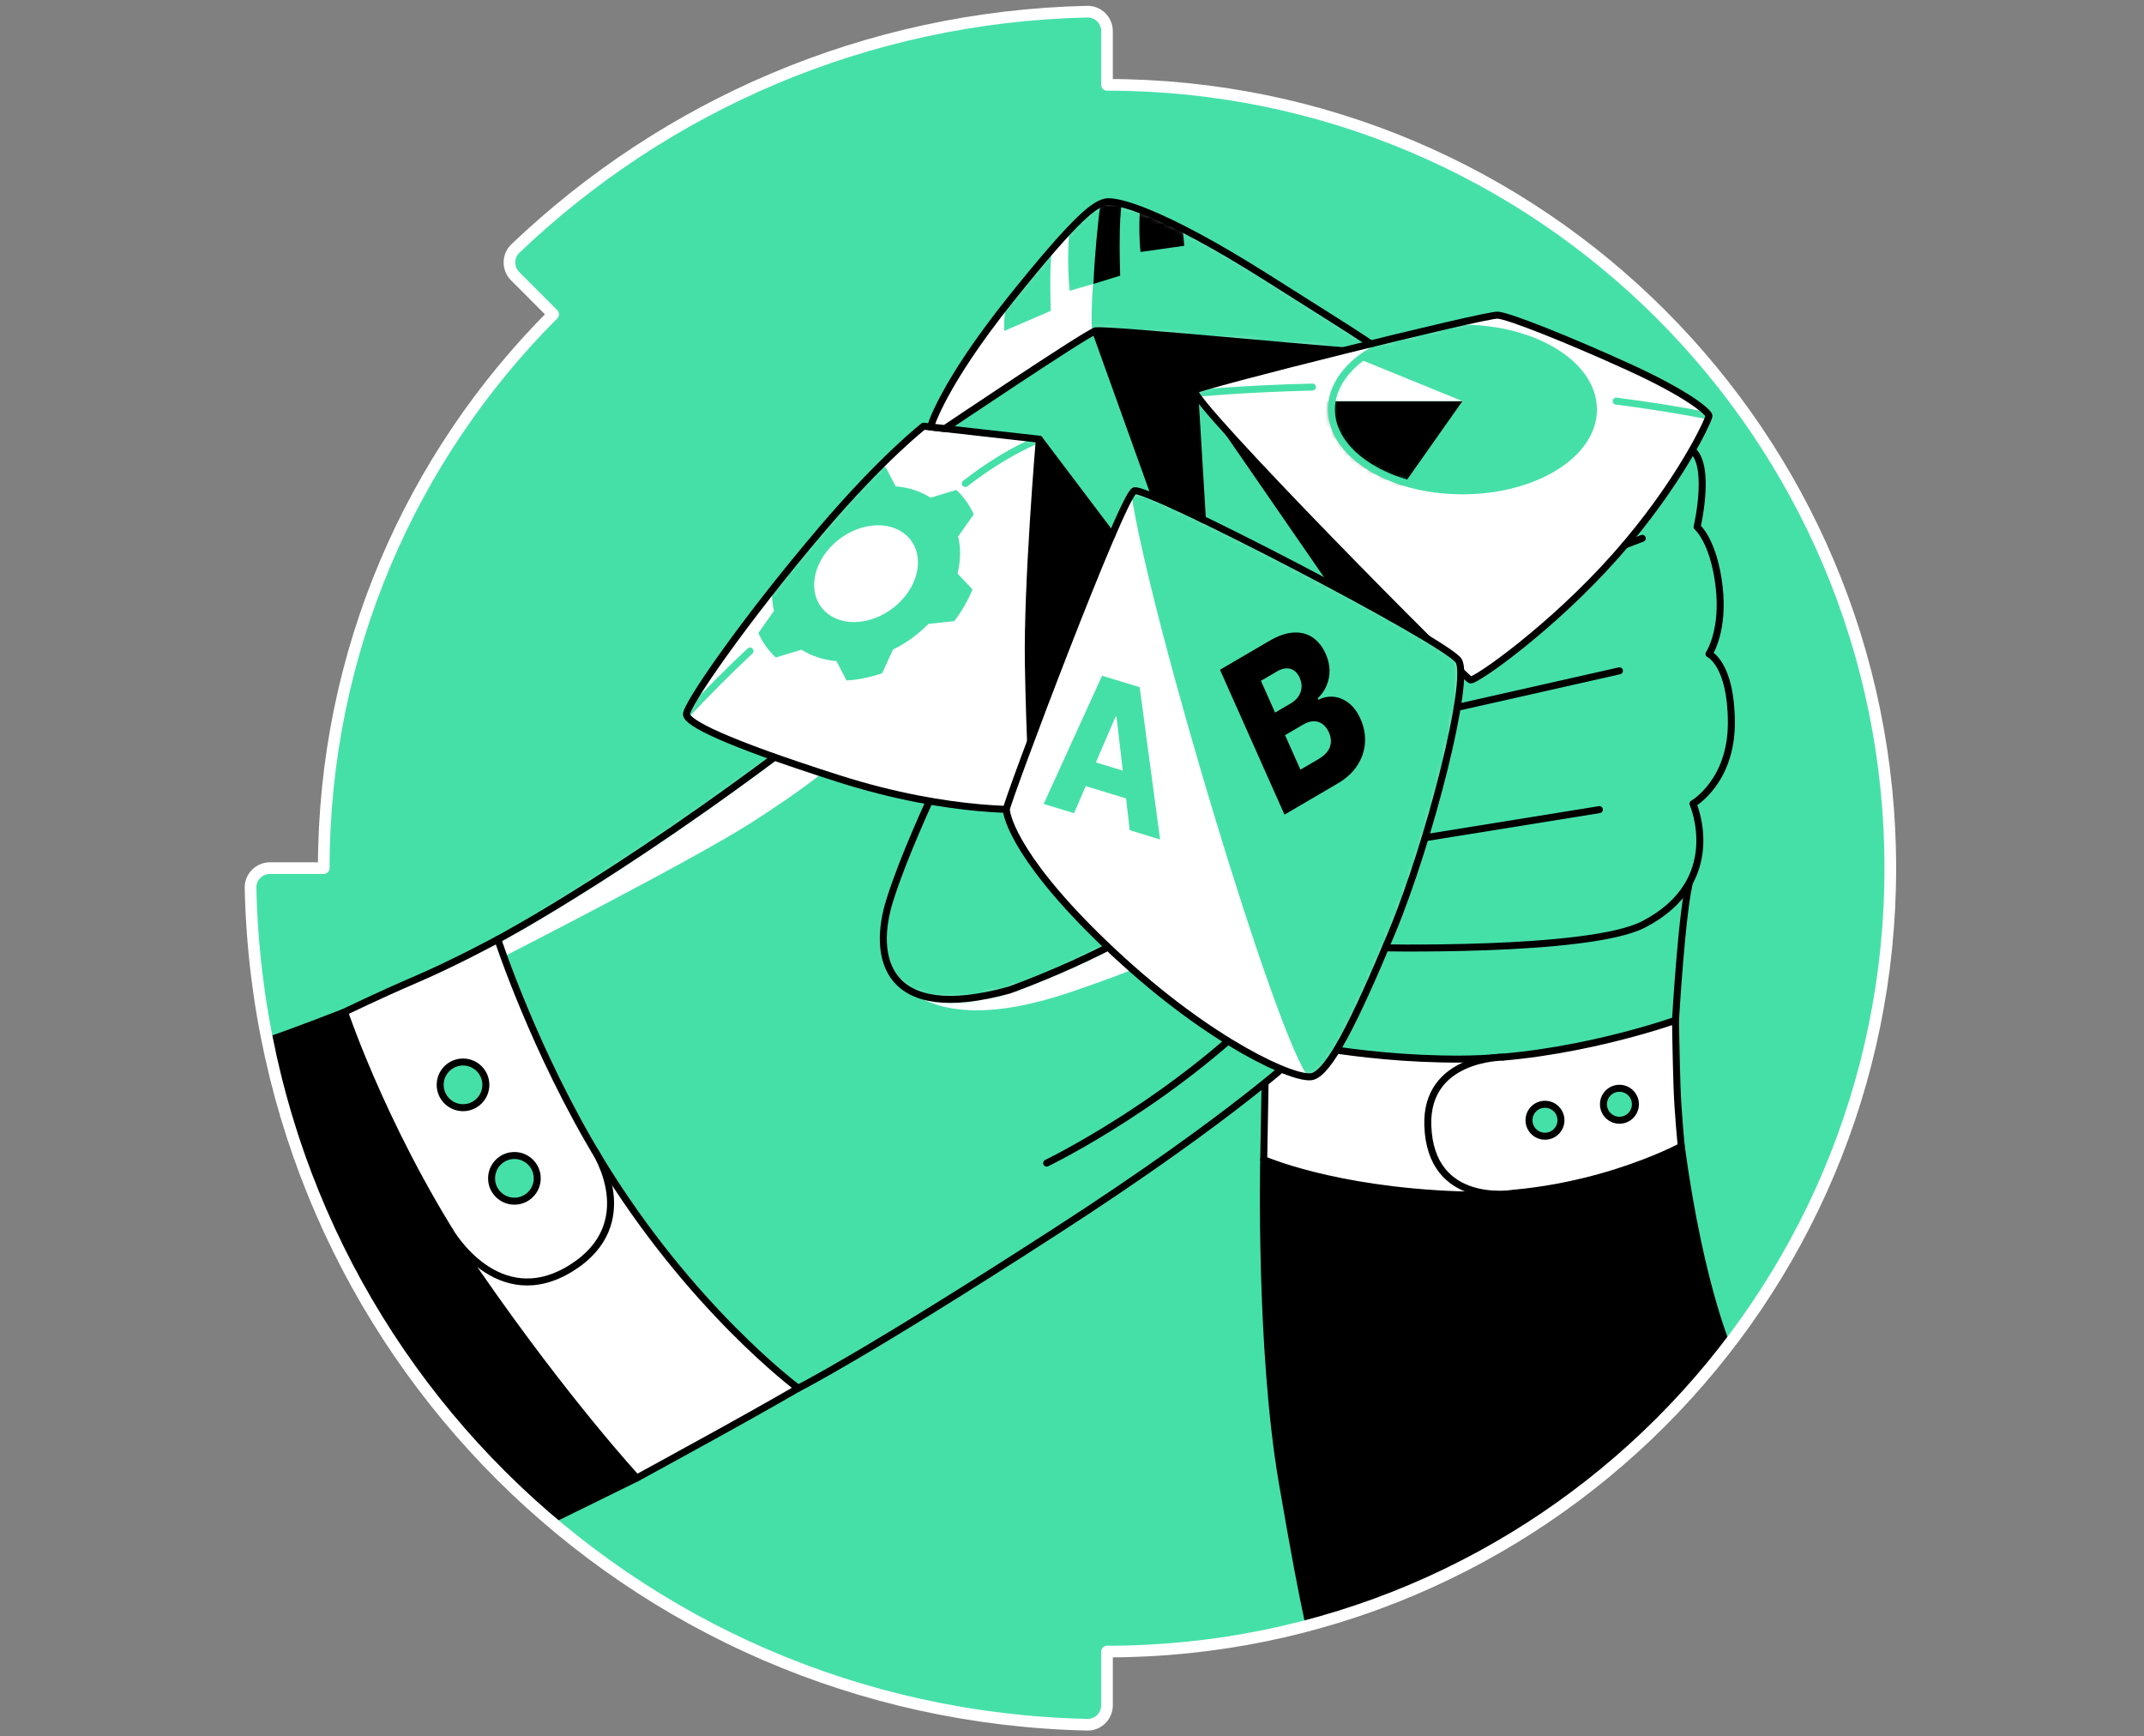 <svg width="368" height="298" viewBox="0 0 368 298" fill="none" xmlns="http://www.w3.org/2000/svg">
<rect x="0" y="0" width="368" height="298" fill="#808080" stroke="none"/>
<path d="M43.001 152.372C44.756 231.643 108.09 294.244 186.628 295.999C188.486 296.04 190.01 294.513 190.01 292.654V283.442C190.01 283.442 190.014 283.442 190.017 283.442C264.264 283.442 324.456 223.25 324.456 149C324.456 74.75 264.264 14.554 190.007 14.561V5.342C190.007 3.484 188.486 1.96 186.624 2.001C148.586 2.861 114.105 18.174 88.455 42.658C87.113 43.942 87.113 46.092 88.424 47.407L94.942 53.938C70.62 78.267 55.575 111.873 55.571 148.986H46.346C44.487 148.986 42.959 150.511 43.001 152.372" fill="#45E0A8"/>
<mask id="mask0_6643_1732" style="mask-type:alpha" maskUnits="userSpaceOnUse" x="43" y="2" width="282" height="294">
<path d="M43.001 152.372C44.756 231.643 108.09 294.244 186.628 295.999C188.486 296.04 190.01 294.513 190.01 292.654V283.442C190.01 283.442 190.014 283.442 190.017 283.442C264.264 283.442 324.456 223.25 324.456 149C324.456 74.75 264.264 14.554 190.007 14.561V5.342C190.007 3.484 188.486 1.96 186.624 2.001C148.586 2.861 114.105 18.174 88.455 42.658C87.113 43.942 87.113 46.092 88.424 47.407L94.942 53.938C70.62 78.267 55.575 111.873 55.571 148.986H46.346C44.487 148.986 42.959 150.511 43.001 152.372" fill="white"/>
</mask>
<g mask="url(#mask0_6643_1732)">
<path d="M59.143 173.69C59.143 173.69 49.436 177.479 45.816 178.628C43.018 179.516 52.089 211.44 62.791 227.434C73.493 243.429 93.249 261.539 93.249 261.539C93.249 261.539 107.409 254.605 109.291 253.659C111.174 252.713 59.143 173.69 59.143 173.69V173.69Z" fill="black" stroke="black" stroke-width="1.2" stroke-linecap="round" stroke-linejoin="round"/>
<path d="M216.903 199.007C216.903 199.007 216.17 231.495 220.086 254.365C224.233 278.594 225.695 283.401 225.774 282.118C225.774 282.118 242.044 275.93 268.431 258.208C294.818 240.486 297.171 232.723 297.171 232.723C297.171 232.723 291.996 221.911 288.575 196.739C287.302 187.386 216.906 199.003 216.906 199.003L216.903 199.007Z" fill="black" stroke="black" stroke-width="1.2" stroke-linecap="round" stroke-linejoin="round"/>
<path d="M290.155 150.772C288.702 155.58 287.588 175.101 287.588 175.101C287.588 175.101 276.944 181.922 255.778 182.159C234.608 182.393 226.614 180.043 226.614 180.043L234.14 159.582L290.158 150.776L290.155 150.772Z" fill="#45E0A8" stroke="black" stroke-width="1.2" stroke-linecap="round" stroke-linejoin="round"/>
<path d="M287.588 175.101C287.588 175.101 287.684 181.646 287.842 186.35C288 191.054 288.575 196.739 288.575 196.739C288.575 196.739 271.848 205.831 250.289 205.049C228.73 204.265 216.906 199.007 216.906 199.007L217.281 177.923C217.281 177.923 232.278 181.842 250.729 181.763C269.181 181.684 287.588 175.098 287.588 175.098V175.101Z" fill="white" stroke="black" stroke-width="1.2" stroke-linecap="round" stroke-linejoin="round"/>
<path d="M85.444 161.226C85.444 161.226 110.024 148.209 144.522 121.082C156.624 111.564 169.088 102.682 168.744 113.391C168.513 120.6 157.457 139.585 152.753 154.403C149.645 164.189 151.813 175.807 173.214 169.926C173.214 169.926 192.502 163.105 203.321 154.403C214.14 145.7 223.861 180.025 223.861 180.025C223.861 180.025 212.55 191.075 181.211 211.319C148.207 232.641 136.992 238.25 136.992 238.25C136.992 238.25 113.159 227.076 99.986 201.206C86.814 175.332 85.44 161.223 85.44 161.223L85.444 161.226Z" fill="#45E0A8"/>
<mask id="mask1_6643_1732" style="mask-type:alpha" maskUnits="userSpaceOnUse" x="85" y="108" width="139" height="131">
<path d="M85.444 161.226C85.444 161.226 110.024 148.209 144.522 121.082C156.624 111.564 169.088 102.682 168.744 113.391C168.513 120.6 157.457 139.585 152.753 154.403C149.645 164.189 151.813 175.807 173.214 169.926C173.214 169.926 192.502 163.105 203.321 154.403C214.14 145.7 223.861 180.025 223.861 180.025C223.861 180.025 212.55 191.075 181.211 211.319C148.207 232.641 136.992 238.25 136.992 238.25C136.992 238.25 113.159 227.076 99.986 201.206C86.814 175.332 85.44 161.223 85.44 161.223L85.444 161.226Z" fill="white"/>
</mask>
<g mask="url(#mask1_6643_1732)">
<path d="M86.473 164.162C86.473 164.162 118.496 147.84 128.689 141.36C138.882 134.884 142.801 131.278 142.801 131.278L133.393 128.769L84.374 161.801L86.473 164.162V164.162Z" fill="white"/>
<path d="M153.29 167.362C159.577 175.335 171.559 174.396 183.603 170.318C195.644 166.24 196.586 165.301 196.586 165.301C196.586 165.301 191.056 160.597 190.843 160.597C190.63 160.597 178.242 169.64 167.577 169.668C156.913 169.692 153.293 167.362 153.293 167.362H153.29Z" fill="white"/>
</g>
<path d="M85.444 161.226C85.444 161.226 110.024 148.209 144.522 121.082C156.624 111.564 169.088 102.682 168.744 113.391C168.513 120.6 157.457 139.585 152.753 154.403C149.645 164.189 151.813 175.807 173.214 169.926C173.214 169.926 192.502 163.105 203.321 154.403C214.14 145.7 223.861 180.025 223.861 180.025C223.861 180.025 212.55 191.075 181.211 211.319C148.207 232.641 136.992 238.25 136.992 238.25C136.992 238.25 113.159 227.076 99.986 201.206C86.814 175.332 85.44 161.223 85.44 161.223L85.444 161.226Z" stroke="black" stroke-width="1.2" stroke-linecap="round" stroke-linejoin="round"/>
<path d="M179.649 199.612C179.649 199.612 202.698 188.511 220.086 169.667Z" fill="#45E0A8"/>
<path d="M179.649 199.612C179.649 199.612 202.698 188.511 220.086 169.667" stroke="black" stroke-width="1.2" stroke-linecap="round" stroke-linejoin="round"/>
<path d="M235.313 162.637C235.313 162.637 272.632 163.549 282.12 158.638C296.424 151.233 290.588 137.94 290.588 137.94C290.588 137.94 297.175 134.175 297.175 124.062C297.175 113.948 293.334 112.224 293.334 112.224C293.334 112.224 296.001 108.305 295.058 100.541C294.119 92.778 291.294 90.428 291.294 90.428C291.294 90.428 294.115 78.432 289.649 76.787C285.179 75.142 247.784 105.717 247.784 105.717L235.316 162.637H235.313Z" fill="#45E0A8" stroke="black" stroke-width="1.2" stroke-linecap="round" stroke-linejoin="round"/>
<path d="M178.393 75.376C178.393 75.376 176.277 100.308 176.511 113.948C176.745 127.589 177.443 138.879 177.443 138.879C177.443 138.879 163.692 139.939 143.82 133.587C123.944 127.238 118.066 124.062 117.829 122.651C117.595 121.24 127.591 106.656 141.115 90.782C151.49 78.604 158.52 73.143 158.52 73.143L178.396 75.376H178.393Z" fill="white"/>
<mask id="mask2_6643_1732" style="mask-type:alpha" maskUnits="userSpaceOnUse" x="117" y="73" width="62" height="66">
<path d="M178.393 75.376C178.393 75.376 176.277 100.308 176.511 113.948C176.745 127.589 177.443 138.879 177.443 138.879C177.443 138.879 163.692 139.939 143.82 133.587C123.944 127.238 118.066 124.062 117.829 122.651C117.595 121.24 127.591 106.656 141.115 90.782C151.49 78.604 158.52 73.143 158.52 73.143L178.396 75.376H178.393Z" fill="white"/>
</mask>
<g mask="url(#mask2_6643_1732)">
<path d="M128.73 111.732C125.093 115.142 121.435 118.787 117.829 122.651" stroke="#45E0A8" stroke-width="1.2" stroke-linecap="round" stroke-linejoin="round"/>
<path d="M178.393 75.376C178.393 75.376 172.732 77.493 165.692 82.981" stroke="#45E0A8" stroke-width="1.2" stroke-linecap="round" stroke-linejoin="round"/>
<path d="M151.421 115.538L153.273 111.478C155.558 110.363 157.633 108.845 159.374 107.066L163.782 106.605C165.086 104.905 166.149 103.067 166.924 101.158L164.353 98.429C164.618 97.355 164.77 96.264 164.787 95.173C164.804 94.082 164.687 93.047 164.456 92.073L167.134 88.277C166.418 86.67 165.406 85.256 164.15 84.079L159.728 85.414C158.035 84.33 155.995 83.652 153.73 83.463L151.999 80.132C151.005 80.194 149.986 80.325 148.944 80.538C147.904 80.751 146.879 81.034 145.881 81.378L144.03 85.438C141.745 86.553 139.67 88.071 137.928 89.85L133.52 90.311C132.216 92.011 131.153 93.849 130.379 95.758L132.949 98.487C132.684 99.561 132.533 100.652 132.516 101.743C132.498 102.833 132.615 103.869 132.846 104.843L130.169 108.639C130.884 110.246 131.896 111.66 133.152 112.837L137.574 111.502C139.267 112.586 141.308 113.264 143.572 113.453L145.303 116.784C146.297 116.722 147.316 116.591 148.359 116.378C149.398 116.164 150.423 115.882 151.421 115.538V115.538ZM139.745 100.266C139.818 95.789 143.864 91.35 148.782 90.349C153.699 89.347 157.629 92.166 157.557 96.643C157.485 101.12 153.438 105.559 148.52 106.56C143.603 107.562 139.673 104.743 139.745 100.266Z" fill="#45E0A8"/>
</g>
<path d="M178.393 75.376C178.393 75.376 176.277 100.308 176.511 113.948C176.745 127.589 177.443 138.879 177.443 138.879C177.443 138.879 163.692 139.939 143.82 133.587C123.944 127.238 118.066 124.062 117.829 122.651C117.595 121.24 127.591 106.656 141.115 90.782C151.49 78.604 158.52 73.143 158.52 73.143L178.396 75.376H178.393Z" stroke="black" stroke-width="1.2" stroke-linecap="round" stroke-linejoin="round"/>
<path d="M159.708 73.274C159.708 73.274 161.697 66.085 173.455 51.385C185.217 36.684 187.922 35.156 189.683 34.685C191.449 34.214 199.209 36.096 217.436 47.62C235.664 59.145 237.546 60.205 236.607 60.556C235.668 60.91 189.683 56.323 188.039 56.791C186.394 57.262 162.185 73.549 162.185 73.549L159.708 73.271V73.274Z" fill="white"/>
<mask id="mask3_6643_1732" style="mask-type:alpha" maskUnits="userSpaceOnUse" x="159" y="34" width="78" height="40">
<path d="M159.708 73.274C159.708 73.274 161.697 66.085 173.455 51.385C185.217 36.684 187.922 35.156 189.683 34.685C191.449 34.214 199.209 36.096 217.436 47.62C235.664 59.145 237.546 60.205 236.607 60.556C235.668 60.91 189.683 56.323 188.039 56.791C186.394 57.262 162.185 73.549 162.185 73.549L159.708 73.271V73.274Z" fill="white"/>
</mask>
<g mask="url(#mask3_6643_1732)">
<path d="M188.035 56.794C187.564 50.208 189.68 34.685 189.68 34.685" stroke="#45E0A8" stroke-width="1.2" stroke-linecap="round" stroke-linejoin="round"/>
<path d="M189.611 35.228C189.611 35.228 189.683 34.441 190.743 34.62C191.803 34.798 202.306 37.517 215.664 46.509C229.023 55.5 234.804 58.677 234.804 58.677L231.153 60.026C231.153 60.026 201.982 57.52 195.213 57.156C188.445 56.791 187.966 56.264 187.966 56.264L189.608 35.228H189.611Z" fill="#45E0A8"/>
<path d="M172.732 52.293C172.278 53.973 172.354 56.798 172.354 56.798L180.351 53.35C180.351 53.35 180.065 45.215 180.602 42.758C180.816 41.781 172.729 52.297 172.729 52.297L172.732 52.293Z" fill="#45E0A8"/>
<path d="M183.6 39.155C183.018 44.957 183.6 49.898 183.6 49.898L187.966 48.642L189.608 35.229C189.608 35.229 188.84 34.441 188.035 35.229C187.23 36.017 183.6 39.155 183.6 39.155Z" fill="#45E0A8"/>
<path d="M188.899 34.878C188.448 38.002 187.839 44.368 187.688 48.725L192.268 47.307C192.268 47.307 192.123 43.092 192.209 39.444C192.268 36.846 192.522 34.778 192.522 34.778C192.522 34.778 191.621 34.406 190.74 34.406C189.859 34.406 188.899 34.874 188.899 34.874V34.878Z" fill="black"/>
<path d="M195.668 35.975C195.657 36.123 195.52 37.706 195.571 40.056C195.623 42.407 195.768 43.243 195.768 43.243L203.266 42.183C203.176 40.91 203.004 39.668 203.004 38.949L195.668 35.975V35.975Z" fill="black"/>
</g>
<path d="M159.708 73.274C159.708 73.274 161.697 66.085 173.455 51.385C185.217 36.684 187.922 35.156 189.683 34.685C191.449 34.214 199.209 36.096 217.436 47.62C235.664 59.145 237.546 60.205 236.607 60.556C235.668 60.91 189.683 56.323 188.039 56.791C186.394 57.262 162.185 73.549 162.185 73.549L159.708 73.271V73.274Z" stroke="black" stroke-width="1.2" stroke-linecap="round" stroke-linejoin="round"/>
<path d="M205.048 66.987C205.43 66.285 255.069 53.89 257.106 54.086C259.143 54.282 269.023 58.205 279.374 62.909C289.721 67.613 293.327 70.748 293.327 71.378C293.327 72.008 288.31 82.981 277.333 95.37C266.356 107.758 253.341 116.853 252.402 116.694C251.462 116.536 204.105 68.714 205.048 66.987V66.987Z" fill="white"/>
<mask id="mask4_6643_1732" style="mask-type:alpha" maskUnits="userSpaceOnUse" x="205" y="54" width="89" height="63">
<path d="M205.048 66.987C205.43 66.285 255.069 53.89 257.106 54.086C259.143 54.282 269.023 58.205 279.374 62.909C289.721 67.613 293.327 70.748 293.327 71.378C293.327 72.008 288.31 82.981 277.333 95.37C266.356 107.758 253.341 116.853 252.402 116.694C251.462 116.536 204.105 68.714 205.048 66.987V66.987Z" fill="white"/>
</mask>
<g mask="url(#mask4_6643_1732)">
<path d="M251.012 84.234C263.433 84.234 273.503 77.987 273.503 70.28C273.503 62.574 263.433 56.326 251.012 56.326C238.59 56.326 228.52 62.574 228.52 70.28C228.52 77.987 238.59 84.234 251.012 84.234Z" fill="#45E0A8"/>
<mask id="mask5_6643_1732" style="mask-type:alpha" maskUnits="userSpaceOnUse" x="228" y="56" width="46" height="29">
<path d="M251.012 84.234C263.433 84.234 273.503 77.987 273.503 70.28C273.503 62.574 263.433 56.326 251.012 56.326C238.59 56.326 228.52 62.574 228.52 70.28C228.52 77.987 238.59 84.234 251.012 84.234Z" fill="white"/>
</mask>
<g mask="url(#mask5_6643_1732)">
<path d="M251.012 68.842H227.316C227.316 68.842 225.2 75.376 232.254 80.081C239.312 84.785 240.602 83.615 240.602 83.615L251.012 68.842Z" fill="black"/>
<path d="M232.137 61.147L251.012 68.842H227.316C227.316 68.842 227.023 65.38 228.524 63.852C230.024 62.324 232.14 61.147 232.14 61.147H232.137Z" fill="white"/>
</g>
<path d="M251.012 84.234C263.433 84.234 273.503 77.987 273.503 70.28C273.503 62.574 263.433 56.326 251.012 56.326C238.59 56.326 228.52 62.574 228.52 70.28C228.52 77.987 238.59 84.234 251.012 84.234Z" stroke="#45E0A8" stroke-width="1.2" stroke-linecap="round" stroke-linejoin="round"/>
<path d="M277.405 68.842C282.681 69.513 288.018 70.349 293.331 71.378" stroke="#45E0A8" stroke-width="1.2" stroke-linecap="round" stroke-linejoin="round"/>
<path d="M205.034 67.534C205.034 67.534 212.925 66.736 225.275 66.426" stroke="#45E0A8" stroke-width="1.2" stroke-linecap="round" stroke-linejoin="round"/>
</g>
<path d="M205.048 66.987C205.43 66.285 255.069 53.89 257.106 54.086C259.143 54.282 269.023 58.205 279.374 62.909C289.721 67.613 293.327 70.748 293.327 71.378C293.327 72.008 288.31 82.981 277.333 95.37C266.356 107.758 253.341 116.853 252.402 116.694C251.462 116.536 204.105 68.714 205.048 66.987V66.987Z" stroke="black" stroke-width="1.2" stroke-linecap="round" stroke-linejoin="round"/>
<path d="M194.701 84.234C196.765 83.35 248.327 110.108 250.365 113.398C252.402 116.691 245.502 144.131 238.919 159.967C232.333 175.803 228.1 183.959 225.279 184.743C222.457 185.528 207.873 179.041 191.253 163.546C174.632 148.05 172.722 140.108 172.736 138.904C172.749 137.699 192.509 85.174 194.704 84.231L194.701 84.234Z" fill="white"/>
<mask id="mask6_6643_1732" style="mask-type:alpha" maskUnits="userSpaceOnUse" x="172" y="84" width="79" height="101">
<path d="M194.701 84.234C196.765 83.35 248.327 110.108 250.365 113.398C252.402 116.691 245.502 144.131 238.919 159.967C232.333 175.803 228.1 183.959 225.279 184.743C222.457 185.528 207.873 179.041 191.253 163.546C174.632 148.05 172.722 140.108 172.736 138.904C172.749 137.699 192.509 85.174 194.704 84.231L194.701 84.234Z" fill="white"/>
</mask>
<g mask="url(#mask6_6643_1732)">
<path d="M194.701 84.234C197.836 105.717 220.103 179.413 225.279 184.743" stroke="#45E0A8" stroke-width="1.2" stroke-linecap="round" stroke-linejoin="round"/>
<path d="M194.701 84.626C194.701 84.626 194.274 83.918 195.527 84.344C196.776 84.771 210.836 90.869 224.697 98.377C238.558 105.886 250.031 112.011 250.365 113.398C250.699 114.785 250.213 128.322 243.665 146.811C237.116 165.301 231.081 178.893 228.465 181.694C225.85 184.495 224.928 184.32 224.928 184.32C224.928 184.32 219.205 173.677 211.831 149C204.456 124.323 197.732 98.942 197.732 98.942L194.697 84.626H194.701Z" fill="#45E0A8"/>
</g>
<path d="M194.701 84.234C196.765 83.35 248.327 110.108 250.365 113.398C252.402 116.691 245.502 144.131 238.919 159.967C232.333 175.803 228.1 183.959 225.279 184.743C222.457 185.528 207.873 179.041 191.253 163.546C174.632 148.05 172.722 140.108 172.736 138.904C172.749 137.699 192.509 85.174 194.704 84.231L194.701 84.234Z" stroke="black" stroke-width="1.2" stroke-linecap="round" stroke-linejoin="round"/>
<path d="M85.444 161.226C85.444 161.226 78.076 165.221 71.49 168.047C64.904 170.868 59.143 173.69 59.143 173.69C59.143 173.69 66.907 196.818 82.116 218.769C97.326 240.72 109.295 253.659 109.295 253.659C109.295 253.659 115.96 250.029 123.651 245.779C131.211 241.605 136.999 238.253 136.999 238.253C136.999 238.253 118.496 224.571 102.894 198.855C91.741 180.473 85.448 161.226 85.448 161.226H85.444Z" fill="white" stroke="black" stroke-width="1.2" stroke-linecap="round" stroke-linejoin="round"/>
<path d="M77.271 211.364C77.271 211.364 85.444 225.514 98.07 217.617C110.313 209.957 102.109 197.555 102.109 197.555" fill="white"/>
<path d="M77.271 211.364C77.271 211.364 85.444 225.514 98.07 217.617C110.313 209.957 102.109 197.555 102.109 197.555" stroke="black" stroke-width="1.2" stroke-linecap="round" stroke-linejoin="round"/>
<path d="M257.88 181.433C257.88 181.433 244.721 181.433 245.072 193.116C245.499 207.2 259.659 204.798 259.659 204.798" fill="white"/>
<path d="M257.88 181.433C257.88 181.433 244.721 181.433 245.072 193.116C245.499 207.2 259.659 204.798 259.659 204.798" stroke="black" stroke-width="1.2" stroke-linecap="round" stroke-linejoin="round"/>
<path d="M265.182 194.998C266.697 194.998 267.925 193.77 267.925 192.255C267.925 190.741 266.697 189.513 265.182 189.513C263.668 189.513 262.44 190.741 262.44 192.255C262.44 193.77 263.668 194.998 265.182 194.998Z" fill="#45E0A8" stroke="black" stroke-width="1.2" stroke-linecap="round" stroke-linejoin="round"/>
<path d="M88.293 206.147C90.458 206.147 92.213 204.392 92.213 202.228C92.213 200.063 90.458 198.308 88.293 198.308C86.129 198.308 84.374 200.063 84.374 202.228C84.374 204.392 86.129 206.147 88.293 206.147Z" fill="#45E0A8" stroke="black" stroke-width="1.2" stroke-linecap="round" stroke-linejoin="round"/>
<path d="M79.474 190.101C81.638 190.101 83.393 188.346 83.393 186.182C83.393 184.017 81.638 182.262 79.474 182.262C77.309 182.262 75.554 184.017 75.554 186.182C75.554 188.346 77.309 190.101 79.474 190.101Z" fill="#45E0A8" stroke="black" stroke-width="1.2" stroke-linecap="round" stroke-linejoin="round"/>
<path d="M277.963 192.255C279.477 192.255 280.705 191.027 280.705 189.513C280.705 187.998 279.477 186.77 277.963 186.77C276.448 186.77 275.22 187.998 275.22 189.513C275.22 191.027 276.448 192.255 277.963 192.255Z" fill="#45E0A8" stroke="black" stroke-width="1.2" stroke-linecap="round" stroke-linejoin="round"/>
<path d="M274.515 138.948C273.575 139.107 244.615 143.776 244.615 143.776" stroke="black" stroke-width="1.2" stroke-linecap="round" stroke-linejoin="round"/>
<path d="M277.963 115.125C270.279 116.849 250.12 121.409 250.12 121.409" stroke="black" stroke-width="1.2" stroke-linecap="round" stroke-linejoin="round"/>
<path d="M281.882 92.39L278.94 93.518" stroke="black" stroke-width="1.2" stroke-linecap="round" stroke-linejoin="round"/>
<path d="M206.383 89.103L205.048 66.987" stroke="black" stroke-width="1.2" stroke-linecap="round" stroke-linejoin="round"/>
<path d="M188.035 56.794L198.304 85.39" stroke="black" stroke-width="1.2" stroke-linecap="round" stroke-linejoin="round"/>
<path d="M178.393 75.376L190.84 91.853" stroke="black" stroke-width="1.2" stroke-linecap="round" stroke-linejoin="round"/>
<path d="M178.393 75.376C178.393 75.376 176.779 93.246 176.648 103.756C176.518 114.262 176.855 126.423 176.855 126.423L184.8 106.622L190.582 92.451L190.337 91.195L178.393 75.38V75.376Z" fill="black"/>
<path d="M188.035 56.794L198.121 84.884L206.38 88.9L205.334 66.846L225.588 61.419L227.98 60.246C227.98 60.246 211.631 58.088 202.498 57.754C193.366 57.424 188.035 56.794 188.035 56.794V56.794Z" fill="black"/>
<path d="M207.67 70.679L227.983 100.118L243.881 108.511C243.881 108.511 225.736 90.466 220.117 84.217C214.497 77.968 207.67 70.683 207.67 70.683V70.679Z" fill="black"/>
<path d="M193.913 142.482L199.122 144.072L195.616 117.937L189.164 115.968L179.14 137.974L184.35 139.564L186.352 134.912L193.276 137.025L193.913 142.482ZM188.1 130.844L191.483 122.992L191.641 123.04L192.718 132.255L188.104 130.848L188.1 130.844Z" fill="#45E0A8"/>
<path d="M220.468 139.798L209.401 114.946L217.853 110.001C219.37 109.114 220.757 108.632 222.02 108.56C223.279 108.487 224.38 108.77 225.32 109.413C226.259 110.057 227.006 111.003 227.56 112.249C227.98 113.195 228.197 114.134 228.204 115.063C228.21 115.993 228.038 116.867 227.687 117.682C227.336 118.501 226.831 119.224 226.173 119.853L226.28 120.098C227.12 119.668 227.997 119.496 228.912 119.582C229.828 119.668 230.692 120.026 231.507 120.659C232.319 121.288 232.994 122.204 233.527 123.401C234.122 124.736 234.374 126.089 234.288 127.462C234.202 128.835 233.764 130.129 232.987 131.343C232.206 132.558 231.067 133.608 229.57 134.482L220.478 139.802L220.468 139.798ZM218.851 122.297L221.562 120.71C222.096 120.397 222.522 120.012 222.842 119.547C223.159 119.086 223.345 118.58 223.396 118.03C223.448 117.479 223.341 116.915 223.083 116.33C222.712 115.497 222.178 114.981 221.486 114.788C220.791 114.592 220.038 114.733 219.219 115.211L216.428 116.842L218.854 122.29L218.851 122.297ZM223.21 132.09L226.239 130.318C227.302 129.695 227.973 128.993 228.259 128.202C228.544 127.414 228.489 126.578 228.097 125.697C227.811 125.057 227.443 124.578 226.992 124.255C226.542 123.931 226.036 123.776 225.471 123.783C224.91 123.79 224.315 123.979 223.689 124.344L220.571 126.168L223.207 132.09H223.21Z" fill="black"/>
</g>
<path d="M43.001 152.372C44.756 231.643 108.09 294.244 186.628 295.999C188.486 296.04 190.01 294.513 190.01 292.654V283.442C190.01 283.442 190.014 283.442 190.017 283.442C264.264 283.442 324.456 223.25 324.456 149C324.456 74.75 264.264 14.554 190.007 14.561V5.342C190.007 3.484 188.486 1.96 186.624 2.001C148.586 2.861 114.105 18.174 88.455 42.658C87.113 43.942 87.113 46.092 88.424 47.407L94.942 53.938C70.62 78.267 55.575 111.873 55.571 148.986H46.346C44.487 148.986 42.959 150.511 43.001 152.372" stroke="white" stroke-width="2" stroke-linecap="round" stroke-linejoin="round"/>
</svg>
